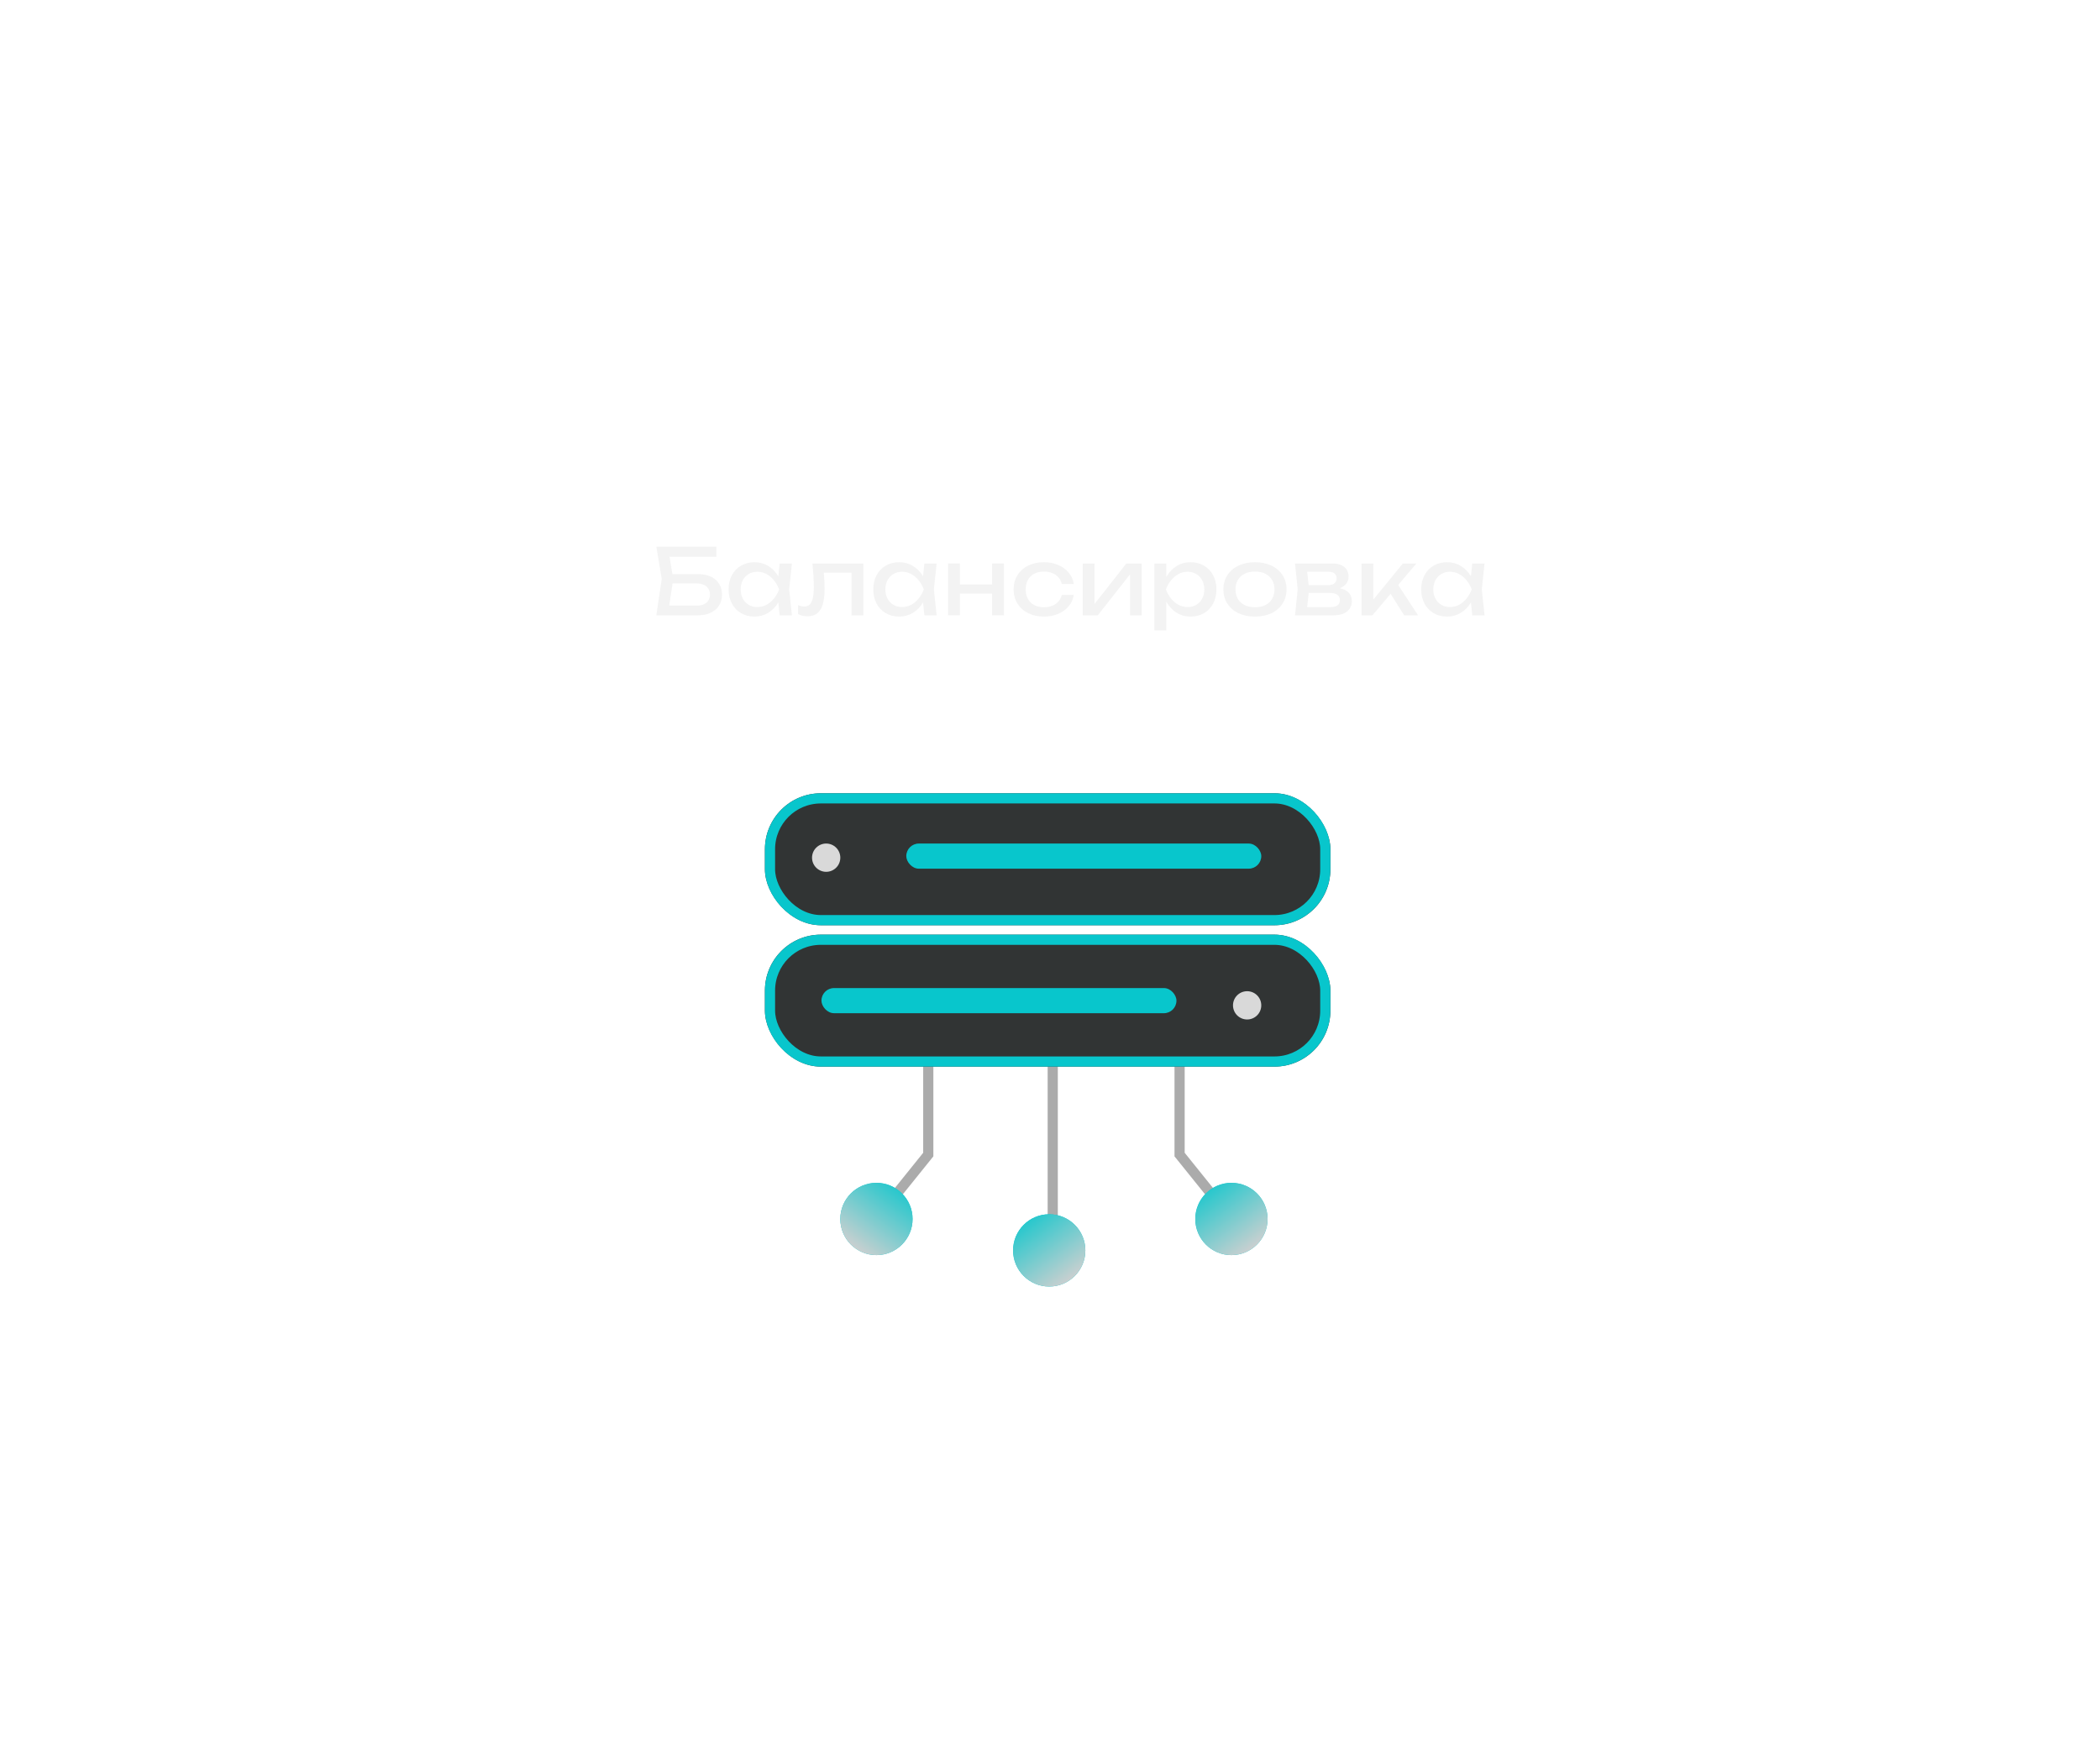 <?xml version="1.0" encoding="UTF-8"?> <svg xmlns="http://www.w3.org/2000/svg" width="413" height="344" viewBox="0 0 413 344" fill="none"><path data-figma-bg-blur-radius="11.5" d="M0 53.5V22C0 9.85 9.85 0 22 0H390.291C402.327 0 412.129 9.672 412.289 21.707L412.703 52.707C412.866 64.971 402.97 75 390.705 75H376.23C364.08 75 354.23 84.85 354.23 97V321.5C354.23 333.65 344.38 343.5 332.23 343.5H82C69.85 343.5 60 333.65 60 321.5V97.5C60 85.35 50.15 75.5 38 75.5H22C9.85 75.5 0 65.65 0 53.5Z" fill="white" fill-opacity="0.11"></path><line x1="207.038" y1="209.134" x2="207.038" y2="240.643" stroke="#ABABAB" stroke-width="2"></line><path d="M231.987 208.516L231.987 227.051L242.182 239.717" stroke="#ABABAB" stroke-width="2"></path><path d="M182.56 208.516L182.56 227.051L172.366 239.717" stroke="#ABABAB" stroke-width="2"></path><g filter="url(#filter1_d_160_169)"><rect x="150.433" y="156" width="111.21" height="25.949" rx="11" fill="#313434"></rect><rect x="151.433" y="157" width="109.21" height="23.949" rx="10" stroke="#08C6CC" stroke-width="2"></rect></g><g filter="url(#filter2_d_160_169)"><rect x="150.433" y="183.803" width="111.21" height="25.949" rx="11" fill="#313434"></rect><rect x="151.433" y="184.803" width="109.21" height="23.949" rx="10" stroke="#08C6CC" stroke-width="2"></rect></g><rect x="178.236" y="165.885" width="69.815" height="4.943" rx="2.471" fill="#08C6CC"></rect><rect x="161.554" y="194.306" width="69.815" height="4.943" rx="2.471" fill="#08C6CC"></rect><circle cx="162.481" cy="168.666" r="2.78" fill="#D9D9D9"></circle><circle cx="245.27" cy="197.704" r="2.78" fill="#D9D9D9"></circle><g filter="url(#filter3_f_160_169)"><circle cx="206.347" cy="245.895" r="7.105" fill="#08C6CC"></circle></g><circle cx="206.347" cy="245.895" r="7.105" fill="url(#paint0_linear_160_169)"></circle><g filter="url(#filter4_f_160_169)"><circle cx="242.181" cy="239.716" r="7.105" fill="#08C6CC"></circle></g><circle cx="242.181" cy="239.716" r="7.105" fill="url(#paint1_linear_160_169)"></circle><g filter="url(#filter5_f_160_169)"><circle cx="7.105" cy="7.105" r="7.105" transform="matrix(-1 0 0 1 179.471 232.611)" fill="#08C6CC"></circle></g><circle cx="7.105" cy="7.105" r="7.105" transform="matrix(-1 0 0 1 179.471 232.611)" fill="url(#paint2_linear_160_169)"></circle><path d="M291.958 110.812L291.418 115.906L291.958 121H289.546L289.285 118.471C288.757 119.347 288.088 120.031 287.278 120.523C286.468 121.009 285.574 121.252 284.596 121.252C283.612 121.252 282.733 121.03 281.959 120.586C281.185 120.136 280.582 119.506 280.15 118.696C279.718 117.886 279.502 116.956 279.502 115.906C279.502 114.856 279.718 113.926 280.15 113.116C280.582 112.306 281.185 111.679 281.959 111.235C282.733 110.785 283.612 110.56 284.596 110.56C285.58 110.56 286.474 110.803 287.278 111.289C288.088 111.775 288.757 112.456 289.285 113.332L289.546 110.812H291.958ZM285.154 119.38C285.784 119.38 286.375 119.236 286.927 118.948C287.485 118.654 287.977 118.246 288.403 117.724C288.835 117.202 289.18 116.596 289.438 115.906C289.18 115.222 288.835 114.619 288.403 114.097C287.977 113.575 287.485 113.167 286.927 112.873C286.375 112.579 285.784 112.432 285.154 112.432C284.524 112.432 283.96 112.582 283.462 112.882C282.964 113.176 282.574 113.587 282.292 114.115C282.016 114.637 281.878 115.234 281.878 115.906C281.878 116.578 282.016 117.178 282.292 117.706C282.574 118.234 282.964 118.645 283.462 118.939C283.96 119.233 284.524 119.38 285.154 119.38Z" fill="#F3F3F3"></path><path d="M274.973 115.033L278.879 121H276.143L273.488 116.779L269.915 121H267.755V110.812H270.095V117.904L275.891 110.812H278.555L274.973 115.033Z" fill="#F3F3F3"></path><path d="M263.481 115.681C264.261 115.837 264.852 116.128 265.254 116.554C265.662 116.98 265.866 117.526 265.866 118.192C265.866 118.768 265.722 119.269 265.434 119.695C265.152 120.115 264.744 120.439 264.21 120.667C263.676 120.889 263.04 121 262.302 121H254.688L255.21 115.906L254.688 110.812H262.068C262.716 110.812 263.277 110.917 263.751 111.127C264.225 111.331 264.588 111.628 264.84 112.018C265.092 112.402 265.218 112.858 265.218 113.386C265.218 113.926 265.068 114.391 264.768 114.781C264.468 115.171 264.039 115.471 263.481 115.681ZM262.86 113.746C262.86 113.338 262.731 113.017 262.473 112.783C262.215 112.549 261.81 112.432 261.258 112.432H257.073L257.37 115.078H261.096C261.69 115.078 262.131 114.961 262.419 114.727C262.713 114.487 262.86 114.16 262.86 113.746ZM261.708 119.38C262.332 119.38 262.788 119.263 263.076 119.029C263.364 118.789 263.508 118.438 263.508 117.976C263.508 117.556 263.337 117.22 262.995 116.968C262.659 116.716 262.14 116.59 261.438 116.59H257.388L257.073 119.38H261.708Z" fill="#F3F3F3"></path><path d="M246.811 121.252C245.587 121.252 244.504 121.03 243.562 120.586C242.626 120.136 241.897 119.506 241.375 118.696C240.859 117.886 240.601 116.956 240.601 115.906C240.601 114.856 240.859 113.926 241.375 113.116C241.897 112.306 242.626 111.679 243.562 111.235C244.504 110.785 245.587 110.56 246.811 110.56C248.035 110.56 249.115 110.785 250.051 111.235C250.993 111.679 251.722 112.306 252.238 113.116C252.76 113.926 253.021 114.856 253.021 115.906C253.021 116.956 252.76 117.886 252.238 118.696C251.722 119.506 250.993 120.136 250.051 120.586C249.115 121.03 248.035 121.252 246.811 121.252ZM246.811 119.416C247.591 119.416 248.269 119.275 248.845 118.993C249.421 118.705 249.865 118.297 250.177 117.769C250.489 117.241 250.645 116.62 250.645 115.906C250.645 115.198 250.489 114.58 250.177 114.052C249.865 113.524 249.421 113.116 248.845 112.828C248.269 112.54 247.591 112.396 246.811 112.396C246.031 112.396 245.353 112.54 244.777 112.828C244.201 113.116 243.757 113.524 243.445 114.052C243.133 114.58 242.977 115.198 242.977 115.906C242.977 116.62 243.133 117.241 243.445 117.769C243.757 118.297 244.201 118.705 244.777 118.993C245.353 119.275 246.031 119.416 246.811 119.416Z" fill="#F3F3F3"></path><path d="M234.136 110.56C235.12 110.56 235.999 110.785 236.773 111.235C237.547 111.679 238.15 112.306 238.582 113.116C239.014 113.926 239.23 114.856 239.23 115.906C239.23 116.956 239.014 117.886 238.582 118.696C238.15 119.506 237.547 120.136 236.773 120.586C235.999 121.03 235.12 121.252 234.136 121.252C233.122 121.252 232.204 120.997 231.382 120.487C230.566 119.971 229.894 119.248 229.366 118.318V123.97H227.026V110.812H229.366V113.467C229.888 112.549 230.56 111.835 231.382 111.325C232.21 110.815 233.128 110.56 234.136 110.56ZM233.578 119.38C234.208 119.38 234.772 119.233 235.27 118.939C235.768 118.645 236.155 118.234 236.431 117.706C236.713 117.178 236.854 116.578 236.854 115.906C236.854 115.234 236.713 114.637 236.431 114.115C236.155 113.587 235.768 113.176 235.27 112.882C234.772 112.582 234.208 112.432 233.578 112.432C232.948 112.432 232.354 112.579 231.796 112.873C231.244 113.167 230.752 113.575 230.32 114.097C229.894 114.619 229.552 115.222 229.294 115.906C229.552 116.596 229.894 117.202 230.32 117.724C230.752 118.246 231.244 118.654 231.796 118.948C232.354 119.236 232.948 119.38 233.578 119.38Z" fill="#F3F3F3"></path><path d="M215.25 118.777L221.514 110.812H224.538V121H222.234V112.954L215.898 121H212.946V110.812H215.25V118.777Z" fill="#F3F3F3"></path><path d="M211.171 116.986C211.051 117.82 210.721 118.561 210.181 119.209C209.647 119.857 208.954 120.361 208.102 120.721C207.256 121.075 206.323 121.252 205.303 121.252C204.139 121.252 203.104 121.027 202.198 120.577C201.298 120.127 200.596 119.497 200.092 118.687C199.594 117.877 199.345 116.95 199.345 115.906C199.345 114.862 199.594 113.935 200.092 113.125C200.596 112.315 201.298 111.685 202.198 111.235C203.104 110.785 204.139 110.56 205.303 110.56C206.323 110.56 207.256 110.74 208.102 111.1C208.954 111.46 209.647 111.964 210.181 112.612C210.721 113.26 211.051 114.004 211.171 114.844H208.813C208.699 114.34 208.48 113.905 208.156 113.539C207.832 113.167 207.424 112.885 206.932 112.693C206.446 112.495 205.903 112.396 205.303 112.396C204.583 112.396 203.953 112.537 203.413 112.819C202.873 113.101 202.456 113.506 202.162 114.034C201.868 114.562 201.721 115.186 201.721 115.906C201.721 116.626 201.868 117.25 202.162 117.778C202.456 118.306 202.873 118.711 203.413 118.993C203.953 119.275 204.583 119.416 205.303 119.416C205.903 119.416 206.449 119.317 206.941 119.119C207.433 118.921 207.841 118.639 208.165 118.273C208.489 117.901 208.705 117.472 208.813 116.986H211.171Z" fill="#F3F3F3"></path><path d="M195.114 114.934V110.812H197.436V121H195.114V116.734H188.778V121H186.456V110.812H188.778V114.934H195.114Z" fill="#F3F3F3"></path><path d="M184.204 110.812L183.664 115.906L184.204 121H181.792L181.531 118.471C181.003 119.347 180.334 120.031 179.524 120.523C178.714 121.009 177.82 121.252 176.842 121.252C175.858 121.252 174.979 121.03 174.205 120.586C173.431 120.136 172.828 119.506 172.396 118.696C171.964 117.886 171.748 116.956 171.748 115.906C171.748 114.856 171.964 113.926 172.396 113.116C172.828 112.306 173.431 111.679 174.205 111.235C174.979 110.785 175.858 110.56 176.842 110.56C177.826 110.56 178.72 110.803 179.524 111.289C180.334 111.775 181.003 112.456 181.531 113.332L181.792 110.812H184.204ZM177.4 119.38C178.03 119.38 178.621 119.236 179.173 118.948C179.731 118.654 180.223 118.246 180.649 117.724C181.081 117.202 181.426 116.596 181.684 115.906C181.426 115.222 181.081 114.619 180.649 114.097C180.223 113.575 179.731 113.167 179.173 112.873C178.621 112.579 178.03 112.432 177.4 112.432C176.77 112.432 176.206 112.582 175.708 112.882C175.21 113.176 174.82 113.587 174.538 114.115C174.262 114.637 174.124 115.234 174.124 115.906C174.124 116.578 174.262 117.178 174.538 117.706C174.82 118.234 175.21 118.645 175.708 118.939C176.206 119.233 176.77 119.38 177.4 119.38Z" fill="#F3F3F3"></path><path d="M169.805 110.812V121H167.465V112.612H162.02C162.122 113.938 162.173 114.964 162.173 115.69C162.173 116.98 162.053 118.03 161.813 118.84C161.579 119.644 161.21 120.238 160.706 120.622C160.208 121.006 159.557 121.198 158.753 121.198C158.099 121.198 157.499 121.048 156.953 120.748V119.002C157.385 119.182 157.793 119.272 158.177 119.272C158.621 119.272 158.978 119.14 159.248 118.876C159.524 118.606 159.725 118.186 159.851 117.616C159.983 117.046 160.049 116.296 160.049 115.366C160.049 114.13 159.959 112.612 159.779 110.812H169.805Z" fill="#F3F3F3"></path><path d="M155.745 110.812L155.205 115.906L155.745 121H153.333L153.072 118.471C152.544 119.347 151.875 120.031 151.065 120.523C150.255 121.009 149.361 121.252 148.383 121.252C147.399 121.252 146.52 121.03 145.746 120.586C144.972 120.136 144.369 119.506 143.937 118.696C143.505 117.886 143.289 116.956 143.289 115.906C143.289 114.856 143.505 113.926 143.937 113.116C144.369 112.306 144.972 111.679 145.746 111.235C146.52 110.785 147.399 110.56 148.383 110.56C149.367 110.56 150.261 110.803 151.065 111.289C151.875 111.775 152.544 112.456 153.072 113.332L153.333 110.812H155.745ZM148.941 119.38C149.571 119.38 150.162 119.236 150.714 118.948C151.272 118.654 151.764 118.246 152.19 117.724C152.622 117.202 152.967 116.596 153.225 115.906C152.967 115.222 152.622 114.619 152.19 114.097C151.764 113.575 151.272 113.167 150.714 112.873C150.162 112.579 149.571 112.432 148.941 112.432C148.311 112.432 147.747 112.582 147.249 112.882C146.751 113.176 146.361 113.587 146.079 114.115C145.803 114.637 145.665 115.234 145.665 115.906C145.665 116.578 145.803 117.178 146.079 117.706C146.361 118.234 146.751 118.645 147.249 118.939C147.747 119.233 148.311 119.38 148.941 119.38Z" fill="#F3F3F3"></path><path d="M137.284 112.9C138.268 112.9 139.114 113.068 139.822 113.404C140.53 113.74 141.07 114.217 141.442 114.835C141.814 115.447 142 116.158 142 116.968C142 117.766 141.805 118.471 141.415 119.083C141.031 119.689 140.482 120.16 139.768 120.496C139.06 120.832 138.232 121 137.284 121H129.076L130.138 113.872L129.076 107.5H140.884V109.48H131.677L132.244 112.9H137.284ZM137.068 119.092C137.584 119.092 138.034 119.005 138.418 118.831C138.808 118.657 139.105 118.405 139.309 118.075C139.519 117.745 139.624 117.358 139.624 116.914C139.624 116.476 139.519 116.092 139.309 115.762C139.099 115.432 138.799 115.18 138.409 115.006C138.019 114.826 137.566 114.736 137.05 114.736H132.271L131.614 119.092H137.068Z" fill="#F3F3F3"></path><defs><clipPath id="bgblur_0_160_169_clip_path" transform="translate(11.5 11.5)"><path d="M0 53.5V22C0 9.85 9.85 0 22 0H390.291C402.327 0 412.129 9.672 412.289 21.707L412.703 52.707C412.866 64.971 402.97 75 390.705 75H376.23C364.08 75 354.23 84.85 354.23 97V321.5C354.23 333.65 344.38 343.5 332.23 343.5H82C69.85 343.5 60 333.65 60 321.5V97.5C60 85.35 50.15 75.5 38 75.5H22C9.85 75.5 0 65.65 0 53.5Z"></path></clipPath><filter id="filter1_d_160_169" x="136.933" y="142.5" width="138.21" height="52.949" filterUnits="userSpaceOnUse" color-interpolation-filters="sRGB"><feFlood flood-opacity="0" result="BackgroundImageFix"></feFlood><feColorMatrix in="SourceAlpha" type="matrix" values="0 0 0 0 0 0 0 0 0 0 0 0 0 0 0 0 0 0 127 0" result="hardAlpha"></feColorMatrix><feOffset></feOffset><feGaussianBlur stdDeviation="6.75"></feGaussianBlur><feComposite in2="hardAlpha" operator="out"></feComposite><feColorMatrix type="matrix" values="0 0 0 0 0.031 0 0 0 0 0.776 0 0 0 0 0.8 0 0 0 1 0"></feColorMatrix><feBlend mode="normal" in2="BackgroundImageFix" result="effect1_dropShadow_160_169"></feBlend><feBlend mode="normal" in="SourceGraphic" in2="effect1_dropShadow_160_169" result="shape"></feBlend></filter><filter id="filter2_d_160_169" x="136.933" y="170.303" width="138.21" height="52.949" filterUnits="userSpaceOnUse" color-interpolation-filters="sRGB"><feFlood flood-opacity="0" result="BackgroundImageFix"></feFlood><feColorMatrix in="SourceAlpha" type="matrix" values="0 0 0 0 0 0 0 0 0 0 0 0 0 0 0 0 0 0 127 0" result="hardAlpha"></feColorMatrix><feOffset></feOffset><feGaussianBlur stdDeviation="6.75"></feGaussianBlur><feComposite in2="hardAlpha" operator="out"></feComposite><feColorMatrix type="matrix" values="0 0 0 0 0.031 0 0 0 0 0.776 0 0 0 0 0.8 0 0 0 1 0"></feColorMatrix><feBlend mode="normal" in2="BackgroundImageFix" result="effect1_dropShadow_160_169"></feBlend><feBlend mode="normal" in="SourceGraphic" in2="effect1_dropShadow_160_169" result="shape"></feBlend></filter><filter id="filter3_f_160_169" x="188.542" y="228.09" width="35.61" height="35.61" filterUnits="userSpaceOnUse" color-interpolation-filters="sRGB"><feFlood flood-opacity="0" result="BackgroundImageFix"></feFlood><feBlend mode="normal" in="SourceGraphic" in2="BackgroundImageFix" result="shape"></feBlend><feGaussianBlur stdDeviation="5.35" result="effect1_foregroundBlur_160_169"></feGaussianBlur></filter><filter id="filter4_f_160_169" x="224.376" y="221.911" width="35.61" height="35.61" filterUnits="userSpaceOnUse" color-interpolation-filters="sRGB"><feFlood flood-opacity="0" result="BackgroundImageFix"></feFlood><feBlend mode="normal" in="SourceGraphic" in2="BackgroundImageFix" result="shape"></feBlend><feGaussianBlur stdDeviation="5.35" result="effect1_foregroundBlur_160_169"></feGaussianBlur></filter><filter id="filter5_f_160_169" x="154.561" y="221.911" width="35.61" height="35.61" filterUnits="userSpaceOnUse" color-interpolation-filters="sRGB"><feFlood flood-opacity="0" result="BackgroundImageFix"></feFlood><feBlend mode="normal" in="SourceGraphic" in2="BackgroundImageFix" result="shape"></feBlend><feGaussianBlur stdDeviation="5.35" result="effect1_foregroundBlur_160_169"></feGaussianBlur></filter><linearGradient id="paint0_linear_160_169" x1="199.242" y1="238.79" x2="209.745" y2="253" gradientUnits="userSpaceOnUse"><stop stop-color="#08C6CC"></stop><stop offset="1" stop-color="#D0D0D0"></stop></linearGradient><linearGradient id="paint1_linear_160_169" x1="235.076" y1="232.611" x2="245.579" y2="246.822" gradientUnits="userSpaceOnUse"><stop stop-color="#08C6CC"></stop><stop offset="1" stop-color="#D0D0D0"></stop></linearGradient><linearGradient id="paint2_linear_160_169" x1="0" y1="0" x2="10.503" y2="14.21" gradientUnits="userSpaceOnUse"><stop stop-color="#08C6CC"></stop><stop offset="1" stop-color="#D0D0D0"></stop></linearGradient></defs></svg> 